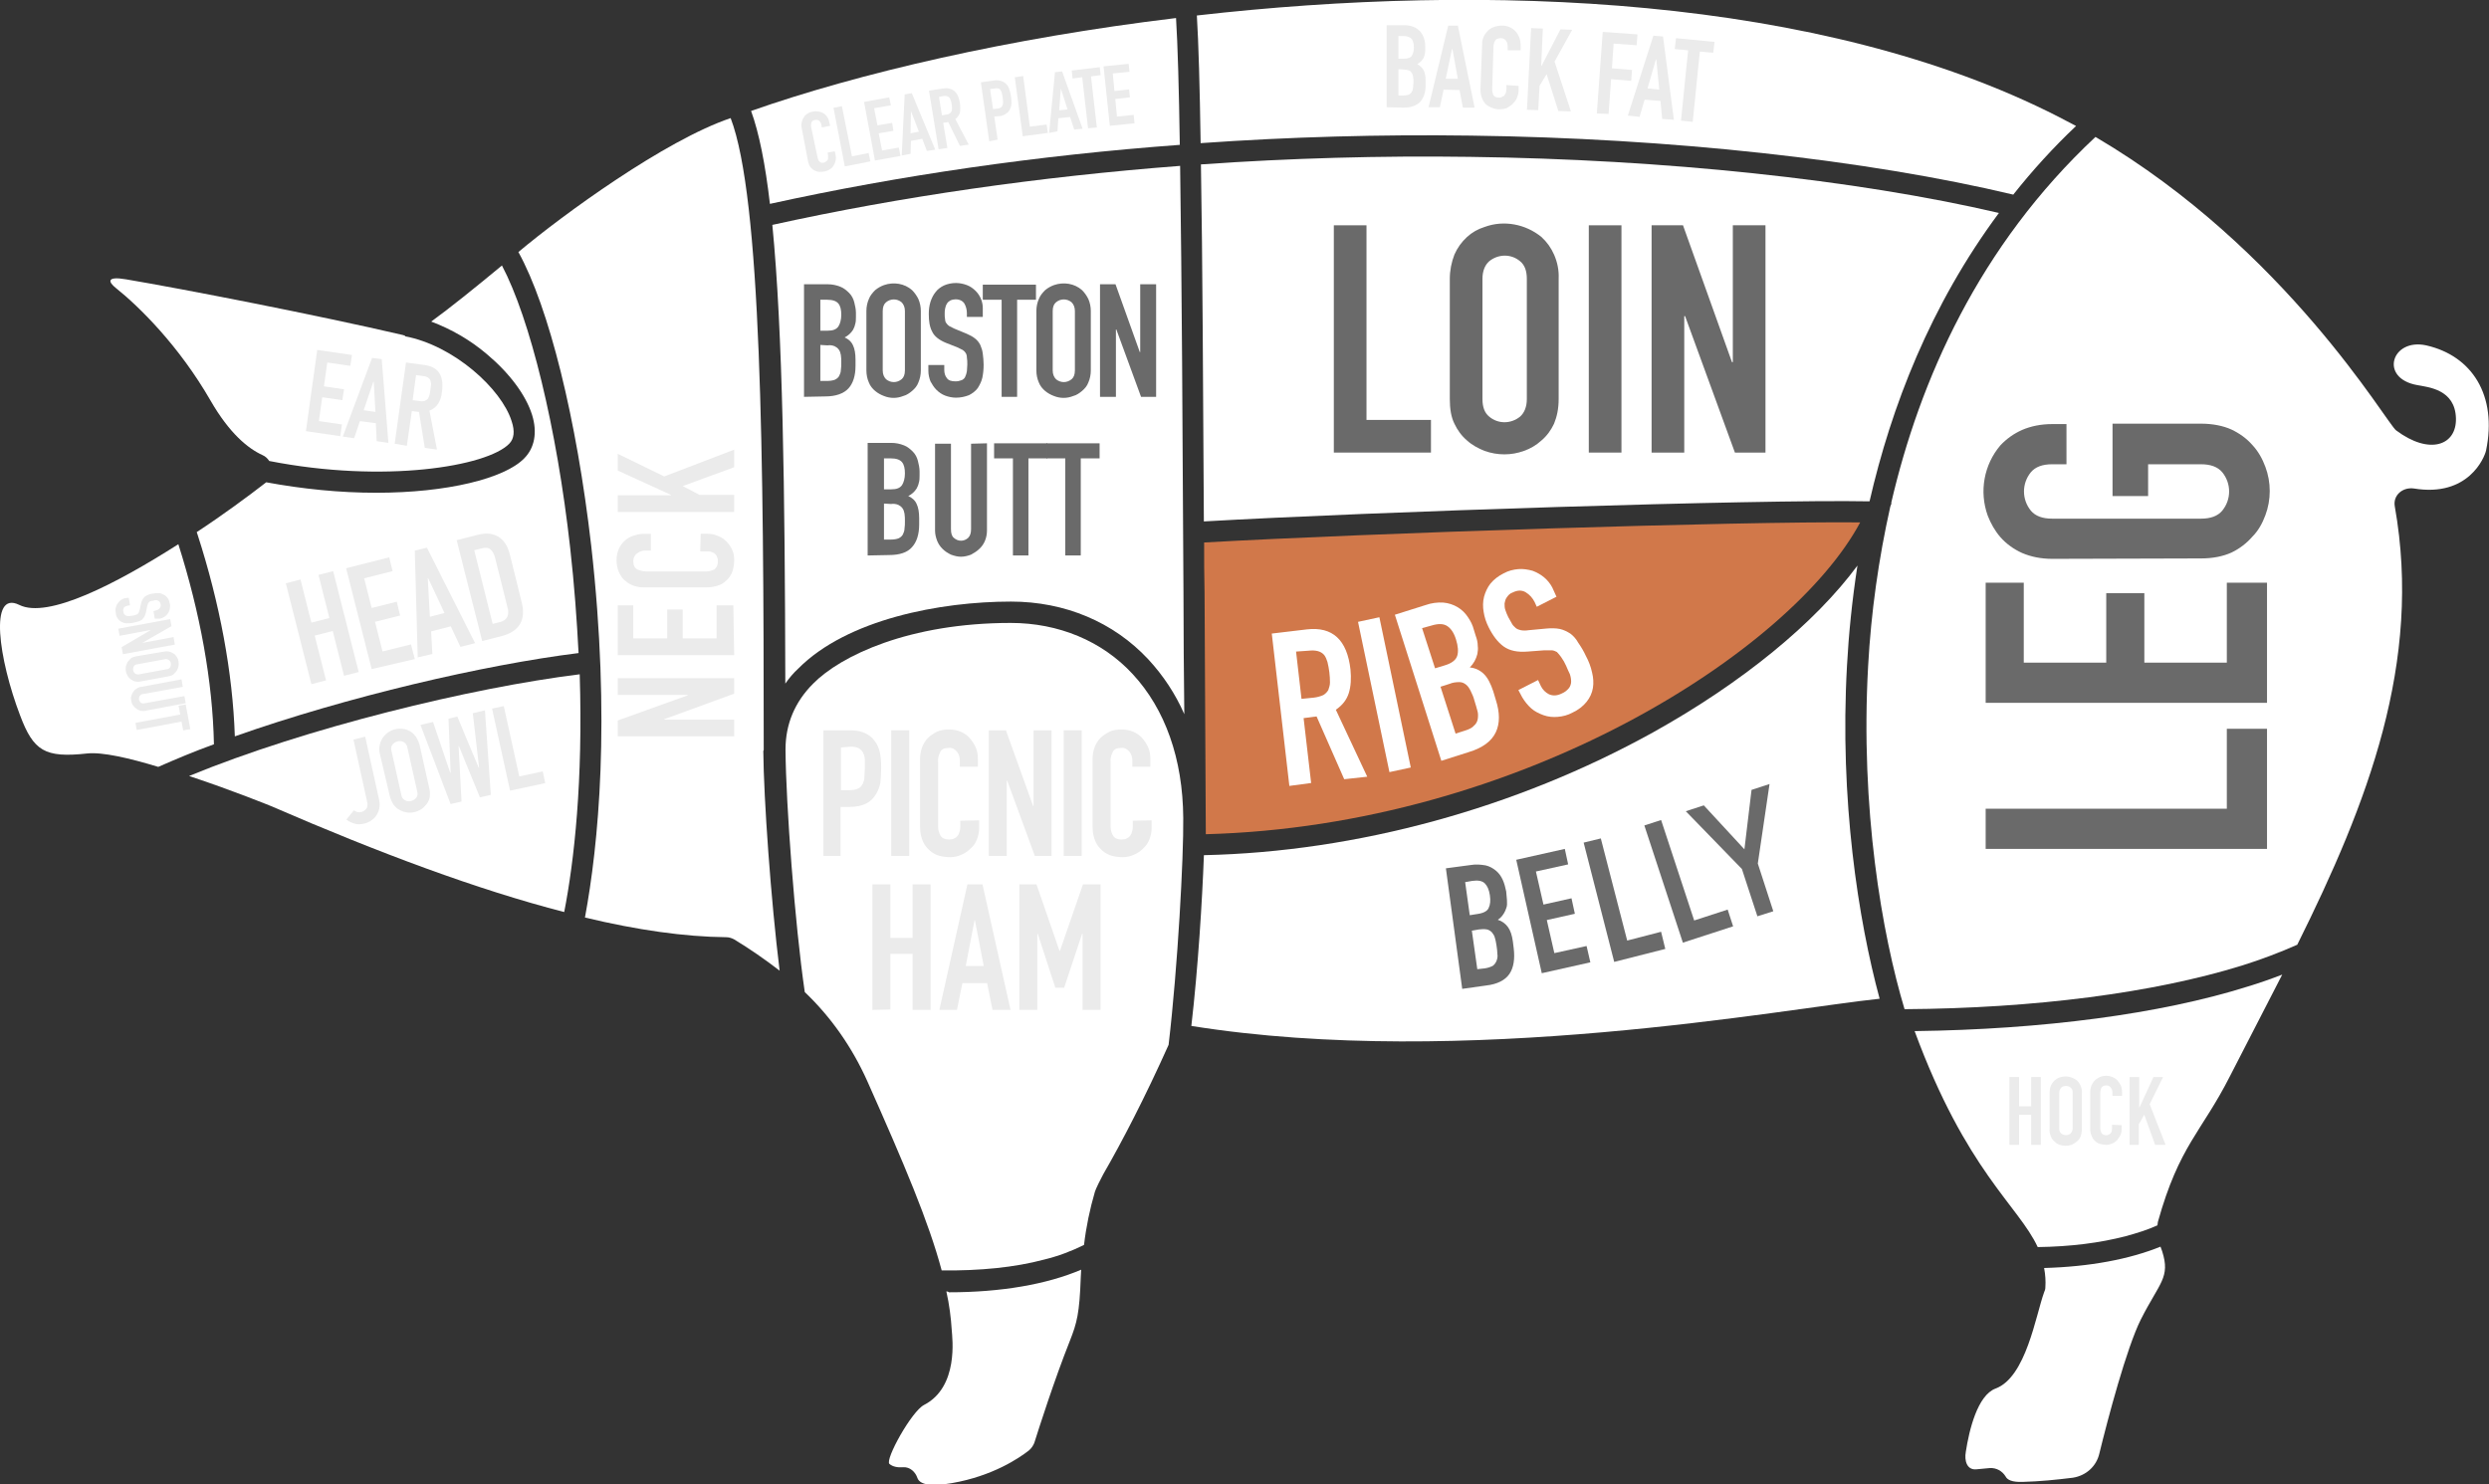 <?xml version="1.0" encoding="utf-8"?>
<!-- Generator: Adobe Illustrator 26.1.0, SVG Export Plug-In . SVG Version: 6.00 Build 0)  -->
<svg version="1.1" id="Layer_1" xmlns="http://www.w3.org/2000/svg" xmlns:xlink="http://www.w3.org/1999/xlink" x="0px" y="0px"
	 viewBox="0 0 594.5 354.6" style="enable-background:new 0 0 594.5 354.6;" xml:space="preserve">
<rect x="0" y="0" width="594.5" height="354.6" fill="#333333" stroke="none"/>
<style type="text/css">
	.st0{fill:#FFFFFF;}
	.st1{fill:#6A6A6A;}
	.st2{fill:#EBEBEB;}
	.st3{fill:#D1784A;}
</style>
<g id="Pig_parts" transform="translate(-186.782 -1182.496)">
	<g id="pig_feet" transform="translate(1000.52 2324.252)">
		<path id="Path_7111" class="st0" d="M-587.7-833.2c0.7,3.1,1.1,6.2,1.3,9.4c0.1,1.6,1.7,13.4-6.6,17.7c-3,1.5-9.4,13.1-8.3,14.1
			c0.8,0.7,2,0.9,3.3,0.8c1.6-0.1,2.9,1.1,3.4,2.6c0.5,1.3,2.5,2.2,8.2,1.2c9.8-1.7,16.1-6,18.4-7.8c0.6-0.5,1-1.1,1.3-1.8
			c1.1-3.5,4.8-15.1,8.5-24.4c1.7-4.3,2.3-6.6,2.6-15.1c0-0.6,0.1-1.3,0.1-1.9c-8.2,3.5-19.1,5.4-31.6,5.4
			C-587.3-833.2-587.5-833.2-587.7-833.2z"/>
		<path id="Path_7125" class="st0" d="M-325.2-834.2c0,0.4-0.1,0.8-0.3,1.2c-2,5.5-4.3,20.3-11.6,23c-4.3,1.6-6.3,9.9-7.1,15.1
			c-0.4,2.2,0.3,4.4,2.5,4.2l3.2-0.3c1.6-0.1,3,0.7,3.8,2c0.4,0.8,1.5,1.4,4.1,1.3c4-0.1,8-0.5,12-1c3.1-0.5,5.6-2.7,6.3-5.8
			c2-8.2,6.5-25.2,9.9-32c4.5-8.9,7.1-10,5.1-16.3c-0.2-0.5-0.3-0.8-0.4-1.1c-7.4,3-16.9,4.8-27.8,5.1
			C-325.2-837.2-325.1-835.7-325.2-834.2z"/>
	</g>
	<g id="loin" transform="translate(1286.125 1325.776)">
		<path id="Path_7119" class="st0" d="M-652.8-23.5L-652.8-23.5c5.2-22.6,14.5-46.8,30.9-68.9c-34.3-8-80-12.8-126.3-13.4
			c-21.5-0.3-43,0.3-64.3,1.8c0.4,23,0.5,53.2,0.7,85.3C-771.7-21-679.5-24-652.8-23.5z"/>
		<g id="Group_826" transform="translate(121.344 61.249)">
			<path id="Path_7126" class="st1" d="M-902.1-96.4v-54.3h7.8v46.5h15.4v7.8L-902.1-96.4z"/>
			<path id="Path_7127" class="st1" d="M-874.4-137.9c0-2,0.4-4,1.1-5.8c0.7-1.6,1.7-3,3-4.2c1.2-1.1,2.6-1.9,4.2-2.4
				c4.6-1.7,9.8-0.7,13.6,2.4c1.3,1.2,2.3,2.6,3,4.2c0.8,1.8,1.2,3.8,1.1,5.8v28.7c0,2.3-0.4,4.2-1.1,5.9c-0.7,1.5-1.7,2.9-3,4
				c-1.2,1.1-2.7,2-4.2,2.5c-3,1.1-6.3,1.1-9.4,0c-1.5-0.6-3-1.4-4.2-2.5c-1.3-1.1-2.3-2.5-3-4c-0.8-1.6-1.1-3.6-1.1-5.9
				L-874.4-137.9L-874.4-137.9z M-866.6-109.2c0,1.9,0.5,3.3,1.6,4.2c2.1,1.8,5.2,1.8,7.4,0c1-0.9,1.6-2.3,1.6-4.2v-28.7
				c0-1.9-0.5-3.3-1.6-4.2c-2.1-1.8-5.2-1.8-7.4,0c-1,0.9-1.6,2.3-1.6,4.2V-109.2z"/>
			<path id="Path_7128" class="st1" d="M-841.2-96.4v-54.3h7.8v54.3L-841.2-96.4z"/>
			<path id="Path_7129" class="st1" d="M-826.2-96.4v-54.3h7.5L-807-118h0.2v-32.7h7.8v54.3h-7.3l-11.9-32.6h-0.2v32.6H-826.2z"/>
		</g>
	</g>
	<g id="picnic_ham" transform="translate(905.304 1752.829)">
		<path id="Path_7110" class="st0" d="M-435.9-374.9c-0.1-14.1-4.3-26-12.1-34.4c-7.3-7.9-17.7-12.2-29.1-12.2
			c-24.2,0-40.6,7.8-47.2,14.5c-4.4,4.4-6.6,9.7-6.6,15.7v0.2l0,0c0,0,0,0,0,0.1c0.1,12.7,2.2,41.3,4.6,57.7
			c6.3,6,11.3,13.2,14.9,21.2c8.9,20,14.7,33.7,17.8,45.3c9.1,0.1,17.4-0.7,24.5-2.6c3.3-0.8,6.5-2,9.5-3.5
			c0.5-4.3,1.4-8.6,2.6-12.7c0.1-0.5,1.6-3.5,2-4.2c4.4-7.6,10-18.4,15.6-30.9C-437.2-339.4-435.8-365.5-435.9-374.9z"/>
		<g id="Group_827" transform="translate(34.945 97.558)">
			<path id="Path_7130" class="st2" d="M-556.8-463.4v-30h6.4c1.1,0,2.1,0.1,3.1,0.5c0.9,0.3,1.8,0.9,2.4,1.6
				c0.7,0.8,1.2,1.7,1.5,2.8c0.3,1.1,0.4,2.5,0.4,4.3c0,1.1-0.1,2.3-0.2,3.4c-0.2,0.9-0.5,1.8-1,2.6c-0.6,1-1.4,1.8-2.4,2.3
				s-2.3,0.8-3.9,0.8h-2.2v11.7L-556.8-463.4L-556.8-463.4z M-552.6-489.3v10.2h2.1c0.7,0,1.4-0.1,2-0.4c0.5-0.2,0.8-0.6,1.1-1.1
				c0.2-0.5,0.4-1,0.4-1.6s0.1-1.3,0.1-2.1c0-0.7,0-1.4,0-2s-0.1-1.1-0.4-1.7c-0.2-0.5-0.6-0.8-1-1.1c-0.6-0.3-1.3-0.4-1.9-0.4
				L-552.6-489.3z"/>
			<path id="Path_7131" class="st2" d="M-540.6-463.4v-30h4.3v30H-540.6z"/>
			<path id="Path_7132" class="st2" d="M-519.6-471.9v1.9c0,0.9-0.2,1.8-0.5,2.6c-0.3,0.8-0.8,1.6-1.5,2.2c-0.6,0.6-1.4,1.2-2.2,1.5
				c-0.8,0.4-1.8,0.6-2.7,0.6c-0.8,0-1.7-0.1-2.5-0.3c-0.8-0.2-1.6-0.6-2.3-1.2s-1.3-1.3-1.7-2.2c-0.4-0.9-0.7-2-0.7-3.4v-16.5
				c0-0.9,0.2-1.9,0.5-2.7c0.3-0.8,0.8-1.6,1.4-2.2c0.6-0.6,1.4-1.1,2.2-1.5c0.9-0.4,1.9-0.5,2.8-0.5c2,0,3.7,0.7,4.9,2
				c0.6,0.7,1.1,1.4,1.5,2.3s0.5,1.9,0.5,2.9v1.7h-4.3v-1.4c0-0.8-0.2-1.6-0.7-2.2s-1.2-1-1.9-0.9c-1.1,0-1.8,0.3-2.1,1
				c-0.4,0.8-0.6,1.6-0.5,2.5v15.3c0,0.8,0.2,1.5,0.6,2.2c0.4,0.6,1.1,0.9,2,0.9c0.3,0,0.6-0.1,0.9-0.1c0.3-0.1,0.6-0.3,0.9-0.5
				c0.3-0.3,0.5-0.6,0.6-0.9c0.2-0.5,0.3-1,0.3-1.5v-1.5L-519.6-471.9z"/>
			<path id="Path_7133" class="st2" d="M-517.3-463.4v-30h4.1l6.5,18.1h0.1v-18.1h4.3v30h-4l-6.6-18h-0.1v18H-517.3z"/>
			<path id="Path_7134" class="st2" d="M-499.4-463.4v-30h4.3v30H-499.4z"/>
			<path id="Path_7135" class="st2" d="M-478.4-471.9v1.9c0,0.9-0.2,1.8-0.5,2.6c-0.3,0.8-0.8,1.6-1.5,2.2c-0.6,0.6-1.4,1.2-2.2,1.5
				c-0.8,0.4-1.8,0.6-2.7,0.6c-0.8,0-1.7-0.1-2.5-0.3c-0.8-0.2-1.6-0.6-2.3-1.2c-0.7-0.6-1.3-1.3-1.7-2.2c-0.4-0.9-0.7-2-0.7-3.4
				v-16.5c0-0.9,0.2-1.9,0.5-2.7c0.3-0.8,0.8-1.6,1.4-2.2s1.4-1.1,2.2-1.5c0.9-0.4,1.9-0.5,2.8-0.5c2,0,3.7,0.7,4.9,2
				c0.6,0.7,1.1,1.4,1.5,2.3s0.5,1.9,0.5,2.9v1.7h-4.3v-1.4c0-0.8-0.2-1.6-0.7-2.2s-1.2-1-1.9-0.9c-1.1,0-1.8,0.3-2.1,1
				c-0.4,0.8-0.6,1.6-0.5,2.5v15.3c0,0.8,0.2,1.5,0.6,2.2c0.4,0.6,1.1,0.9,2,0.9c0.3,0,0.6-0.1,0.9-0.1c0.3-0.1,0.6-0.3,0.9-0.5
				c0.3-0.3,0.5-0.6,0.6-0.9c0.2-0.5,0.3-1,0.3-1.5v-1.5L-478.4-471.9z"/>
			<path id="Path_7136" class="st2" d="M-545.1-426.6v-30h4.3v12.8h5.3v-12.8h4.3v30h-4.3V-440h-5.3v13.3L-545.1-426.6z"/>
			<path id="Path_7137" class="st2" d="M-529.1-426.6l6.7-30h3.6l6.7,30h-4.3l-1.3-6.4h-5.9l-1.3,6.4H-529.1z M-518.5-437.1
				l-2.1-10.9h-0.1l-2.1,10.9H-518.5z"/>
			<path id="Path_7138" class="st2" d="M-510-426.6v-30h4.1l5.5,15.9h0.1l5.5-15.9h4.2v30h-4.3v-18.2h-0.1l-4.3,12.9h-2.1l-4.2-12.9
				h-0.1v18.2H-510z"/>
		</g>
	</g>
	<g id="neck" transform="translate(661.599 1290.613)">
		<path id="Path_7112" class="st0" d="M-292.4,71c0-71.1-0.6-131.8-7.9-150.9c-15.7,5.3-40.1,23.1-50.7,32
			c7.3,13.2,13.9,39.8,17.4,70.2c4.7,41.8,1.7,71.6-1.5,88.8c12.5,3,23.8,4.6,33.7,4.7c0.7,0,1.3,0.2,1.9,0.5
			c3.8,2.3,7.4,4.8,10.9,7.5c-2.1-17-3.8-41-3.9-52.5C-292.4,71.2-292.4,71.1-292.4,71z"/>
		<g id="Group_828" transform="translate(89.741 303.814)">
			<path id="Path_7139" class="st2" d="M-389.2-236H-417v-3.8l16.7-6v-0.1H-417v-4h27.8v3.7l-16.7,6.1v0.1h16.7V-236z"/>
			<path id="Path_7140" class="st2" d="M-389.2-255.4H-417v-11.9h3.7v7.9h8.1v-6.9h3.7v6.9h8.1v-7.9h4L-389.2-255.4z"/>
			<path id="Path_7141" class="st2" d="M-397.2-284.4h1.7c0.8,0,1.7,0.2,2.4,0.5c0.8,0.3,1.5,0.8,2,1.3c0.6,0.6,1.1,1.3,1.4,2
				c0.4,0.8,0.5,1.6,0.5,2.5c0,0.8-0.1,1.6-0.3,2.3c-0.2,0.8-0.6,1.5-1.1,2.1c-0.6,0.6-1.2,1.2-2,1.5c-1,0.4-2.1,0.6-3.1,0.6H-411
				c-0.9,0-1.7-0.2-2.5-0.5s-1.4-0.8-2-1.3c-0.6-0.6-1-1.3-1.3-2c-0.3-0.8-0.5-1.7-0.5-2.6c0-1.9,0.6-3.4,1.8-4.6
				c0.6-0.6,1.3-1,2.1-1.3c0.9-0.3,1.8-0.5,2.7-0.5h1.6v4h-1.3c-0.7,0-1.4,0.2-2,0.7c-0.6,0.4-0.9,1.1-0.9,1.8c0,1,0.3,1.6,0.9,2
				c0.7,0.3,1.5,0.5,2.3,0.5h14.2c0.7,0,1.4-0.2,2-0.5c0.5-0.4,0.8-1,0.8-1.9c0-0.3,0-0.6-0.1-0.8c-0.1-0.3-0.2-0.6-0.4-0.8
				c-0.2-0.3-0.5-0.5-0.9-0.6c-0.4-0.2-0.9-0.2-1.4-0.2h-1.4L-397.2-284.4z"/>
			<path id="Path_7142" class="st2" d="M-389.2-289.6H-417v-4h12.7v-0.1l-12.7-5.8v-4l11.1,5.4l16.7-6.4v4.2l-12.3,4.5l4,2.1h8.3
				L-389.2-289.6z"/>
		</g>
	</g>
	<g id="snout" transform="translate(186.782 1680.82)">
		<path id="Path_7120" class="st0" d="M42.6-368.3c-14.9,9.5-31.2,17.9-38,14.5c-7.3-3.6-4.9,13,0.2,26.4c3.2,8.5,5.9,10.2,16,9.1
			c3.6-0.4,10.1,1.1,17,3.2c4.1-1.8,8.6-3.7,13.3-5.4C50.8-335.5,47.8-351.9,42.6-368.3z"/>
		<g id="Group_829" transform="translate(105.056 44.382)">
			<path id="Path_7143" class="st2" d="M-68.1-394.9l-0.3-1.8l0.4-0.1c0.4-0.1,0.7-0.2,1-0.5s0.4-0.7,0.3-1c0-0.2-0.1-0.4-0.2-0.6
				c-0.1-0.1-0.3-0.2-0.4-0.3c-0.2-0.1-0.4-0.1-0.5-0.1c-0.2,0-0.4,0-0.6,0.1c-0.2,0-0.4,0.1-0.6,0.1c-0.1,0-0.3,0.1-0.4,0.2
				s-0.2,0.2-0.3,0.4c-0.1,0.2-0.1,0.4-0.2,0.6l-0.3,1.5c-0.1,0.4-0.2,0.7-0.4,1.1c-0.2,0.3-0.4,0.5-0.6,0.7
				c-0.3,0.2-0.6,0.3-0.9,0.4c-0.4,0.1-0.8,0.2-1.2,0.3c-0.5,0.1-1,0.1-1.5,0.1c-0.4,0-0.8-0.1-1.2-0.3c-0.4-0.2-0.7-0.5-0.9-0.8
				c-0.3-0.4-0.5-0.9-0.5-1.4c-0.1-0.4-0.1-0.8,0-1.2c0.1-0.4,0.2-0.7,0.5-1.1c0.2-0.3,0.5-0.6,0.8-0.8c0.3-0.2,0.7-0.4,1.1-0.4
				l0.7-0.1l0.3,1.8l-0.6,0.1c-0.3,0.1-0.6,0.2-0.8,0.4c-0.2,0.3-0.3,0.7-0.2,1c0,0.2,0.1,0.5,0.3,0.7c0.1,0.1,0.3,0.3,0.4,0.3
				c0.2,0.1,0.4,0.1,0.6,0.1s0.5-0.1,0.8-0.1s0.5-0.1,0.8-0.2c0.2,0,0.3-0.1,0.5-0.2c0.1-0.1,0.2-0.2,0.3-0.4
				c0.1-0.2,0.1-0.4,0.2-0.6l0.3-1.4c0.2-0.8,0.5-1.4,1-1.8c0.6-0.4,1.2-0.6,1.9-0.7c0.4-0.1,0.9-0.1,1.4-0.1c0.4,0,0.8,0.2,1.2,0.4
				c0.4,0.2,0.7,0.5,0.9,0.8c0.3,0.4,0.4,0.8,0.5,1.3c0.1,0.4,0.1,0.8,0,1.3c-0.1,0.4-0.2,0.7-0.5,1.1c-0.4,0.6-1,1-1.8,1.2H-68.1z"
				/>
			<path id="Path_7144" class="st2" d="M-76.8-392.5l12.4-2.3l0.3,1.7l-7,4l0,0l7.5-1.4l0.3,1.8l-12.4,2.3l-0.3-1.7l7-4.1l0,0
				l-7.5,1.4L-76.8-392.5z"/>
			<path id="Path_7145" class="st2" d="M-66-387c0.5-0.1,0.9-0.1,1.4,0c0.4,0.1,0.8,0.3,1.1,0.5s0.5,0.5,0.7,0.8
				c0.4,0.6,0.5,1.4,0.4,2.1c-0.1,0.4-0.2,0.7-0.4,1.1c-0.2,0.3-0.5,0.6-0.8,0.9c-0.4,0.3-0.8,0.4-1.3,0.5l-6.5,1.2
				c-0.5,0.1-0.9,0.1-1.4,0c-0.4-0.1-0.7-0.3-1-0.5s-0.6-0.5-0.8-0.9c-0.4-0.6-0.5-1.4-0.4-2.1c0.1-0.4,0.2-0.7,0.4-1.1
				c0.2-0.3,0.5-0.6,0.8-0.9c0.4-0.3,0.8-0.4,1.3-0.5L-66-387z M-72.2-384c-0.4,0-0.7,0.2-0.9,0.5c-0.3,0.6-0.2,1.3,0.3,1.7
				c0.3,0.2,0.7,0.3,1,0.2l6.5-1.2c0.4,0,0.7-0.2,0.9-0.5c0.3-0.6,0.2-1.3-0.3-1.7c-0.3-0.2-0.7-0.3-1-0.2L-72.2-384z"/>
			<path id="Path_7146" class="st2" d="M-60.7-374.7l-9.6,1.8c-0.8,0.2-1.6,0-2.2-0.5c-0.3-0.2-0.6-0.5-0.8-0.8
				c-0.2-0.3-0.4-0.7-0.4-1.1c-0.1-0.4-0.1-0.8,0-1.1c0.2-0.7,0.6-1.4,1.3-1.8c0.3-0.2,0.7-0.4,1.1-0.4l9.6-1.8l0.3,1.8l-9.4,1.7
				c-0.4,0-0.7,0.2-0.9,0.5c-0.3,0.5-0.2,1.2,0.3,1.6c0.3,0.2,0.7,0.2,1,0.1l9.4-1.7L-60.7-374.7z"/>
			<path id="Path_7147" class="st2" d="M-72.7-370l10.7-2l-0.4-2.1l1.7-0.3l1.1,5.9l-1.7,0.3l-0.4-2.1l-10.7,2L-72.7-370z"/>
		</g>
	</g>
	<g id="ear" transform="translate(288.289 1437.333)">
		<path id="Path_7124" class="st0" d="M20.1-148.8c1.2-1.2,1.4-3,0.6-5.4c-2.4-7.7-13.8-18.1-25.5-20.3v-0.2c-0.2,0-0.3,0-0.5-0.1
			c-20.6-4.8-52.5-11-66.1-13.3c-4.7-0.8-4.3,0.6-2.4,2.1c5.5,4.4,15,13.7,22.6,26.9c4.5,7.8,8.9,11.4,12.4,13
			c0.7,0.3,1.2,0.8,1.6,1.4C-9.7-139.3,14.8-143.4,20.1-148.8z"/>
		<g id="Group_830" transform="translate(178.564 65.775)">
			<path id="Path_7148" class="st2" d="M-207-217.6l2.7-19.4l8.3,1.2l-0.4,2.6l-5.5-0.8l-0.8,5.7l4.8,0.7l-0.4,2.6l-4.8-0.7
				l-0.8,5.7l5.5,0.8l-0.4,2.8L-207-217.6z"/>
			<path id="Path_7149" class="st2" d="M-198.2-216.3l7-18.8l2.3,0.3l1.6,20l-2.8-0.4l-0.2-4.3l-3.8-0.5l-1.4,4.1L-198.2-216.3z
				 M-190.4-222.2l-0.4-7.2h-0.1l-2.3,6.8L-190.4-222.2z"/>
			<path id="Path_7150" class="st2" d="M-185.8-214.6l2.7-19.4l4.5,0.6c3.3,0.5,4.6,2.6,4.1,6.4c-0.1,1-0.4,2-0.9,2.8
				s-1.3,1.4-2.1,1.7l1.8,9.3l-2.9-0.4l-1.4-8.6l-1.7-0.2l-1.2,8.3L-185.8-214.6z M-180.7-231l-0.8,6l1.6,0.2c0.4,0.1,0.8,0.1,1.2,0
				c0.3-0.1,0.6-0.3,0.8-0.5c0.2-0.3,0.3-0.6,0.4-0.9c0.2-0.8,0.3-1.7,0.4-2.6c0-0.3-0.1-0.7-0.2-1c-0.3-0.6-0.9-0.9-1.9-1
				L-180.7-231z"/>
		</g>
	</g>
	<g id="head" transform="translate(366.872 1425.626)">
		<path id="Path_7123" class="st0" d="M-124-67.2c26.9-9.5,59.6-17.1,82.1-19.9c-0.4-7.8-1-16.2-2-25.1
			c-3.2-28.8-9.6-54.8-16.3-67.5c-6.4,5.3-12.6,10.3-16.9,13.4c4.8,1.8,9.3,4.4,13.2,7.7c5.4,4.5,9.4,9.8,10.9,14.6
			c1.3,4.2,0.6,7.9-1.9,10.4c-4.7,4.8-18.4,8.2-35.3,8.2c-8.8,0-17.6-0.9-26.3-2.5l0,0c-4.4,3.4-10.2,7.7-16.6,11.9
			c0.1,0.2,0.1,0.4,0.2,0.6C-127.6-99-124.5-82.4-124-67.2z"/>
		<g id="Group_832" transform="translate(81.583 245.429)">
			<path id="Path_7154" class="st2" d="M-187.3-325.1l-6.1-24.1l3.5-0.9l2.6,10.3l4.3-1.1l-2.6-10.3l3.5-0.9l6.1,24.1l-3.5,0.9
				l-2.7-10.7l-4.3,1.1l2.7,10.7L-187.3-325.1z"/>
			<path id="Path_7155" class="st2" d="M-172.9-328.7l-6.1-24.1l10.3-2.6l0.8,3.3l-6.8,1.7l1.8,7.1l6-1.5l0.8,3.3l-6,1.5l1.8,7.1
				l6.8-1.7l0.9,3.5L-172.9-328.7z"/>
			<path id="Path_7156" class="st2" d="M-161.9-331.5l-0.7-25.5l2.9-0.7l11.5,22.8l-3.5,0.9l-2.3-4.9l-4.7,1.2l0.3,5.4L-161.9-331.5
				z M-155.5-342.1l-3.9-8.3h-0.1l0.5,9.2L-155.5-342.1z"/>
			<path id="Path_7157" class="st2" d="M-146.5-335.4l-6.1-24.1l5.1-1.3c2-0.5,3.6-0.3,4.9,0.5c1.3,0.8,2.2,2.2,2.7,4.2l2.8,11.3
				c0.6,2.3,0.4,4.1-0.4,5.4c-0.8,1.3-2.3,2.3-4.3,2.8L-146.5-335.4z M-148.4-357.1l4.4,17.6l1.6-0.4c1-0.2,1.6-0.7,1.9-1.3
				c0.3-0.6,0.3-1.4,0-2.4l-2.9-11.6c-0.2-0.9-0.6-1.6-1.1-2.1c-0.5-0.4-1.3-0.5-2.3-0.2L-148.4-357.1z"/>
		</g>
	</g>
	<g id="jowl" transform="translate(360.047 1799.999)">
		<path id="Path_7114" class="st0" d="M-34.8-456.4c-25.9,3.2-65.4,12.8-93.3,24.3c10.3,3.4,19.6,7.2,19.6,7.2
			c25.8,11.2,49.4,20,70,25.3C-36.1-411.9-34-430.9-34.8-456.4z"/>
		<g id="Group_833" transform="translate(143.765 29.1)">
			<path id="Path_7158" class="st2" d="M-229.8-470.6l3.3,15c0.5,1.9-0.2,3.9-1.8,5c-0.6,0.4-1.2,0.7-1.9,0.8
				c-0.8,0.2-1.6,0.2-2.4-0.1c-0.6-0.2-1.2-0.5-1.7-0.9l1.8-2.2c0.3,0.2,0.5,0.3,0.8,0.4s0.6,0.1,0.9,0c0.2,0,0.4-0.1,0.6-0.2
				c0.2-0.1,0.4-0.3,0.6-0.5c0.2-0.2,0.3-0.5,0.3-0.8c0.1-0.4,0-0.8-0.1-1.2l-3.2-14.6L-229.8-470.6z"/>
			<path id="Path_7159" class="st2" d="M-226.3-466.5c-0.2-0.7-0.2-1.5,0-2.2c0.1-0.6,0.4-1.2,0.8-1.8c0.4-0.5,0.8-0.9,1.3-1.2
				c1.5-1,3.5-1.1,5.1-0.2c0.6,0.3,1,0.8,1.4,1.3c0.4,0.6,0.7,1.3,0.9,2l2.3,10.3c0.2,0.7,0.2,1.5,0.1,2.2c-0.1,0.6-0.4,1.2-0.8,1.7
				c-0.4,0.5-0.8,0.9-1.3,1.2c-1,0.6-2.2,0.9-3.4,0.7c-0.6-0.1-1.2-0.3-1.7-0.6c-0.6-0.3-1-0.7-1.4-1.2c-0.4-0.6-0.7-1.3-0.9-2
				L-226.3-466.5z M-221.2-456.8c0.1,0.7,0.4,1.1,0.9,1.4c0.9,0.5,2,0.2,2.7-0.6c0.3-0.4,0.4-0.9,0.2-1.6l-2.3-10.3
				c-0.1-0.7-0.4-1.1-0.9-1.4c-0.9-0.5-2-0.2-2.7,0.6c-0.3,0.4-0.4,0.9-0.2,1.6L-221.2-456.8z"/>
			<path id="Path_7160" class="st2" d="M-201.2-476.9l1.4,20.2l-2.6,0.6l-5-12.2h-0.1l0.7,13.2l-2.6,0.6l-7.2-18.9l3-0.7l4.1,12.1
				h0.1l-0.5-12.9l2.1-0.5l5.1,12.2h0.1l-1.5-13L-201.2-476.9z"/>
			<path id="Path_7161" class="st2" d="M-195.2-457.7l-4.3-19.6l2.8-0.6l3.7,16.8l5.6-1.2l0.6,2.8L-195.2-457.7z"/>
		</g>
	</g>
	<g id="leg" transform="translate(1895.086 1308.012)">
		<path id="Path_7116" class="st0" d="M-1128.8-43c-8.3-1.8-11.3,7.9-2.1,9.5c2.6,0.5,9,1,9.2,7.9c0.2,6.5-6.3,8.9-14.3,2.9
			c-2.2-1.6-26.2-43.3-71.8-70.1c-27.9,26.1-42,58.2-48.8,87.5h0.1c-0.1,0.3-0.2,0.5-0.3,0.8c-2.8,12.5-4.6,25.3-5.3,38.1
			c-1.9,34,3.3,64,8.7,82c31.1-0.2,59.5-3.9,80.5-10.4c4.5-1.4,9-3.1,13.3-5c16.8-33.8,29.9-67.5,23.3-104.7
			c-0.5-2.7,1.9-4.7,4.6-4.3c12.9,2.1,16.8-7.3,17.2-9.1C-1111.8-31-1117.8-40.5-1128.8-43z"/>
		<g id="Group_831" transform="translate(107.075 262.404)">
			<path id="Path_7151" class="st1" d="M-1273.9-185.1h-67.2v-9.6h57.6v-19.1h9.6V-185.1z"/>
			<path id="Path_7152" class="st1" d="M-1273.9-220h-67.2v-28.7h9.1v19.1h19.7v-16.6h9.1v16.6h19.7v-19.1h9.6L-1273.9-220z"/>
			<path id="Path_7153" class="st1" d="M-1325.2-254.4c-2.7,0-5.1-0.5-7.2-1.4c-2-0.9-3.8-2.2-5.2-3.8c-1.3-1.5-2.3-3.3-3-5.1
				c-2.1-5.8-0.9-12.2,3-16.8c1.5-1.6,3.2-2.8,5.2-3.7c2.1-0.9,4.5-1.4,7.2-1.4h3.4v9.6h-3.4c-2.3,0-4,0.6-5.1,1.9
				c-2.2,2.7-2.2,6.5,0,9.2c1.1,1.3,2.8,1.9,5.1,1.9h35.5c2.3,0,4-0.6,5.1-1.9c2.2-2.7,2.2-6.5,0-9.2c-1.1-1.3-2.8-1.9-5.1-1.9
				h-12.6v7.6h-8.5v-17.3h21.1c2.8,0,5.3,0.5,7.3,1.4c1.9,0.9,3.6,2.1,5,3.7c1.4,1.5,2.4,3.3,3.1,5.2c1.4,3.7,1.4,7.9,0,11.6
				c-0.7,1.9-1.7,3.7-3.1,5.1c-1.4,1.6-3.1,2.9-5,3.8c-2,0.9-4.4,1.4-7.3,1.4L-1325.2-254.4z"/>
		</g>
	</g>
	<g id="hock" transform="translate(1939.092 2074.75)">
		<path id="Path_7118" class="st0" d="M-1295-645.9c12.3,33.4,24.8,41.7,29.4,51.6c7.8-0.1,14.9-1,21-2.6c2.6-0.7,5.2-1.5,7.6-2.6
			c0-0.3,0.1-0.5,0.1-0.8c5.1-18.3,10.4-21.4,17.2-34.8c4.2-8.2,8.4-16.3,12.5-24.3c-2.6,1-5.4,2-8.4,2.9
			C-1236.3-650-1264.3-646.3-1295-645.9z"/>
		<g id="Group_834" transform="translate(86.844 93.075)">
			<path id="Path_7162" class="st2" d="M-1359.2-711.8V-728h2.3v7h2.9v-7h2.3v16.2h-2.3v-7.2h-2.9v7.2H-1359.2z"/>
			<path id="Path_7163" class="st2" d="M-1349.6-724.2c0-0.6,0.1-1.2,0.3-1.7c0.2-0.5,0.5-0.9,0.9-1.3c0.4-0.3,0.8-0.6,1.2-0.7
				c1.4-0.5,2.9-0.2,4.1,0.7c0.4,0.4,0.7,0.8,0.9,1.3c0.2,0.5,0.4,1.1,0.3,1.7v8.6c0,0.6-0.1,1.2-0.3,1.8c-0.2,0.5-0.5,0.9-0.9,1.2
				s-0.8,0.6-1.3,0.8c-0.9,0.3-1.9,0.3-2.8,0c-0.5-0.2-0.9-0.4-1.2-0.8c-0.4-0.3-0.7-0.7-0.9-1.2c-0.2-0.6-0.4-1.2-0.3-1.8
				L-1349.6-724.2z M-1347.3-715.7c0,0.5,0.1,0.9,0.5,1.2c0.6,0.5,1.6,0.5,2.2,0c0.3-0.3,0.5-0.8,0.5-1.2v-8.6
				c0-0.5-0.1-0.9-0.5-1.2c-0.6-0.5-1.6-0.5-2.2,0c-0.3,0.3-0.5,0.8-0.5,1.2V-715.7z"/>
			<path id="Path_7164" class="st2" d="M-1332.4-716.5v1c0,0.5-0.1,1-0.3,1.4c-0.2,0.4-0.5,0.8-0.8,1.2c-0.3,0.3-0.7,0.6-1.2,0.8
				s-0.9,0.3-1.4,0.3s-0.9-0.1-1.3-0.2c-0.5-0.1-0.9-0.3-1.2-0.6c-0.4-0.3-0.7-0.7-0.9-1.2c-0.3-0.6-0.4-1.2-0.4-1.8v-8.9
				c0-0.5,0.1-1,0.3-1.5c0.2-0.4,0.4-0.8,0.8-1.2c0.3-0.3,0.8-0.6,1.2-0.8c0.5-0.2,1-0.3,1.5-0.3c1,0,2,0.4,2.7,1.1
				c0.3,0.4,0.6,0.8,0.8,1.2c0.2,0.5,0.3,1,0.3,1.6v0.9h-2.3v-0.8c0-0.4-0.1-0.8-0.4-1.2c-0.2-0.3-0.6-0.5-1-0.5
				c-0.6,0-1,0.2-1.2,0.5c-0.2,0.4-0.3,0.9-0.3,1.4v8.3c0,0.4,0.1,0.8,0.3,1.2c0.2,0.3,0.6,0.5,1.1,0.5c0.2,0,0.3,0,0.5-0.1
				s0.3-0.1,0.5-0.3c0.1-0.1,0.3-0.3,0.3-0.5c0.1-0.3,0.1-0.5,0.1-0.8v-0.8L-1332.4-716.5z"/>
			<path id="Path_7165" class="st2" d="M-1330.5-711.8V-728h2.3v7.4l0,0l3.4-7.4h2.3l-3.2,6.5l3.8,9.7h-2.5l-2.6-7.2l-1.3,2.3v4.9
				H-1330.5z"/>
		</g>
	</g>
	<g id="clear_plate" transform="translate(873.879 1198.905)">
		<path id="Path_7115" class="st0" d="M-405.3,18.2c-0.2-13.4-0.5-23.9-0.9-30.3c-39.9,4.8-75.9,13.2-101.5,22.2
			c1.9,5.2,3.4,12.7,4.5,22.2C-472.3,25.5-439.2,20.7-405.3,18.2z"/>
		<g id="Group_836" transform="translate(46.387 42.147)">
			<path id="Path_7170" class="st2" d="M-534.1-22.4l0.2,0.9c0.1,0.4,0.1,0.9,0,1.3s-0.2,0.8-0.5,1.2c-0.2,0.4-0.5,0.7-0.9,0.9
				c-0.4,0.3-0.8,0.4-1.2,0.5s-0.8,0.1-1.2,0.1s-0.8-0.1-1.2-0.3c-0.4-0.2-0.7-0.5-1-0.8c-0.3-0.4-0.5-1-0.6-1.5L-542-28
				c-0.1-0.4-0.1-0.9,0-1.3s0.2-0.8,0.5-1.2c0.2-0.4,0.5-0.7,0.9-0.9c0.4-0.3,0.8-0.4,1.3-0.5c0.9-0.2,1.8,0,2.5,0.4
				c0.4,0.2,0.7,0.6,0.9,0.9c0.3,0.4,0.4,0.8,0.5,1.3l0.2,0.8l-2,0.4l-0.1-0.7c-0.1-0.4-0.3-0.7-0.5-0.9c-0.3-0.2-0.6-0.3-1-0.2
				c-0.5,0.1-0.8,0.3-0.9,0.7c-0.1,0.4-0.1,0.8,0,1.2l1.5,7.1c0.1,0.4,0.2,0.7,0.5,1c0.2,0.2,0.6,0.3,1,0.2c0.1,0,0.3-0.1,0.4-0.2
				c0.1-0.1,0.3-0.2,0.4-0.3c0.1-0.1,0.2-0.3,0.2-0.5s0-0.5,0-0.7l-0.1-0.7L-534.1-22.4z"/>
			<path id="Path_7171" class="st2" d="M-531.7-18.8l-2.7-14l2-0.4l2.4,12l4-0.8l0.4,2L-531.7-18.8z"/>
			<path id="Path_7172" class="st2" d="M-524.5-20.2l-2.6-14l6-1.1l0.4,1.9l-4,0.7l0.8,4.1l3.5-0.6l0.3,1.9l-3.5,0.6l0.8,4.1l4-0.7
				l0.4,2L-524.5-20.2z"/>
			<path id="Path_7173" class="st2" d="M-518.1-21.4l0.7-14.6l1.7-0.3l5.6,13.5l-2,0.3l-1.1-2.9l-2.7,0.5l-0.1,3.1L-518.1-21.4z
				 M-514-27.1l-1.9-4.9l0,0l-0.1,5.3L-514-27.1z"/>
			<path id="Path_7174" class="st2" d="M-509.3-22.9l-2.3-14l3.2-0.5c2.4-0.4,3.8,0.8,4.2,3.5c0.1,0.7,0.1,1.5,0,2.2
				c-0.2,0.7-0.6,1.2-1.1,1.6l3.2,6.1l-2.1,0.3l-2.8-5.7l-1.2,0.2l1,6L-509.3-22.9z M-509.2-35.4l0.7,4.4l1.1-0.2
				c0.3,0,0.6-0.1,0.8-0.3c0.2-0.1,0.3-0.3,0.4-0.5c0.1-0.2,0.1-0.5,0.1-0.7c0-0.6-0.1-1.3-0.3-1.9c-0.1-0.2-0.2-0.5-0.4-0.7
				c-0.3-0.3-0.8-0.4-1.5-0.3L-509.2-35.4z"/>
			<path id="Path_7175" class="st2" d="M-497.2-24.8l-2-14.1l3-0.4c0.5-0.1,1-0.1,1.5,0s0.9,0.3,1.3,0.6s0.7,0.7,0.9,1.2
				c0.2,0.6,0.4,1.3,0.5,2c0.1,0.5,0.1,1.1,0.1,1.6c0,0.4-0.1,0.9-0.3,1.3c-0.2,0.5-0.5,0.9-1,1.2c-0.5,0.4-1.1,0.6-1.8,0.6l-1,0.1
				l0.8,5.5L-497.2-24.8z M-497-37.3l0.7,4.8l1-0.1c0.3,0,0.6-0.1,0.9-0.3c0.2-0.1,0.3-0.3,0.4-0.6c0.1-0.2,0.1-0.5,0.1-0.8
				s-0.1-0.6-0.1-1c0-0.3-0.1-0.6-0.2-0.9c0-0.3-0.1-0.5-0.3-0.8c-0.1-0.2-0.3-0.4-0.5-0.4c-0.3-0.1-0.6-0.1-0.9,0L-497-37.3z"/>
			<path id="Path_7176" class="st2" d="M-489.2-26l-1.9-14.1l2-0.3l1.6,12.1l4-0.5l0.3,2L-489.2-26z"/>
			<path id="Path_7177" class="st2" d="M-482.9-26.8l1.4-14.5l1.7-0.2l4.9,13.7l-2,0.2l-1-3l-2.8,0.3l-0.2,3.1L-482.9-26.8z
				 M-478.5-32.4l-1.6-5l0,0l-0.4,5.2L-478.5-32.4z"/>
			<path id="Path_7178" class="st2" d="M-473.6-27.9l-1.4-12.2l-2.3,0.3l-0.2-1.9l6.7-0.8l0.2,1.9l-2.3,0.3l1.4,12.2L-473.6-27.9z"
				/>
			<path id="Path_7179" class="st2" d="M-468.4-28.5l-1.5-14.2l6-0.6l0.2,1.9l-4,0.4l0.4,4.2l3.5-0.4l0.2,1.9l-3.5,0.4l0.4,4.2
				l4-0.4l0.2,2L-468.4-28.5z"/>
		</g>
	</g>
	<g id="back_fat" transform="translate(1282.253 1182.496)">
		<path id="Path_7122" class="st0" d="M-744.2,32.4c47.6,0.6,94.8,5.8,129.6,14.1c4.6-5.8,9.6-11.3,15-16.4
			c-1.4-0.7-2.8-1.5-4.2-2.2c-56.8-29-136.6-32.1-205.8-24.2c0.4,6.5,0.7,17.1,0.9,30.5C-787.4,32.7-765.8,32.1-744.2,32.4z"/>
		<g id="Group_837" transform="translate(173.64 23.018)">
			<path id="Path_7180" class="st2" d="M-937.9,2.6V-17h4.1c0.8,0,1.6,0.1,2.3,0.4c0.6,0.2,1.1,0.6,1.6,1.1c0.4,0.5,0.7,1,0.9,1.6
				s0.3,1.2,0.3,1.9v0.7c0,0.5,0,0.9-0.1,1.3c-0.1,0.3-0.2,0.7-0.4,1c-0.4,0.6-0.8,1-1.4,1.3c0.6,0.3,1.1,0.8,1.5,1.4
				c0.3,0.6,0.5,1.4,0.5,2.5v1.1c0,1.7-0.4,3-1.3,4c-0.8,0.9-2.2,1.4-4,1.4L-937.9,2.6z M-935.1-6.5v6.3h1.2c0.5,0,0.9-0.1,1.3-0.2
				c0.3-0.2,0.6-0.4,0.7-0.7c0.2-0.3,0.3-0.7,0.3-1c0-0.4,0.1-0.8,0.1-1.3c0-0.4,0-0.9-0.1-1.3c0-0.3-0.2-0.7-0.3-0.9
				c-0.2-0.3-0.4-0.5-0.7-0.6c-0.4-0.1-0.8-0.2-1.2-0.2L-935.1-6.5z M-935.1-14.4V-9h1.3c0.9,0,1.6-0.2,1.9-0.7
				c0.3-0.5,0.5-1.1,0.5-2s-0.2-1.5-0.5-2c-0.4-0.4-1-0.7-1.9-0.7H-935.1z"/>
			<path id="Path_7181" class="st2" d="M-927.9,2.6l4.7-19.5h2.3l4,19.6h-2.8l-0.8-4.2l-3.8-0.1l-0.9,4.2L-927.9,2.6z M-920.9-4.2
				l-1.3-7.1h-0.1l-1.5,7.1L-920.9-4.2z"/>
			<path id="Path_7182" class="st2" d="M-906.4-2.5v1.2c0,0.6-0.2,1.2-0.4,1.7s-0.6,1-1,1.4s-0.9,0.7-1.4,1
				c-0.6,0.2-1.2,0.3-1.8,0.3c-0.5,0-1.1-0.1-1.6-0.3s-1-0.4-1.5-0.8c-0.4-0.4-0.8-0.9-1-1.5c-0.3-0.7-0.4-1.5-0.4-2.2l0.4-10.8
				c0-0.6,0.1-1.2,0.4-1.8c0.2-0.5,0.6-1,1-1.4c0.4-0.4,0.9-0.7,1.5-0.9s1.2-0.3,1.9-0.3c1.2,0,2.4,0.5,3.2,1.4
				c0.4,0.4,0.7,1,0.9,1.5c0.2,0.6,0.3,1.2,0.3,1.9v1.1h-3.1v-0.9c0-0.5-0.1-1-0.4-1.4c-0.3-0.4-0.7-0.6-1.2-0.6
				c-0.7,0-1.2,0.2-1.4,0.6c-0.3,0.5-0.4,1.1-0.4,1.6l-0.3,10c0,0.5,0.1,1,0.3,1.4s0.7,0.6,1.3,0.6c0.2,0,0.4,0,0.6-0.1
				c0.2-0.1,0.4-0.2,0.6-0.3c0.2-0.2,0.3-0.4,0.4-0.6c0.1-0.3,0.2-0.6,0.2-1v-1L-906.4-2.5z"/>
			<path id="Path_7183" class="st2" d="M-904.4,3.2l1-19.5l2.8,0.1l-0.4,8.9h0.1l4.5-8.7l2.8,0.1l-4.2,7.6l3.9,11.9l-3-0.1l-2.8-8.8
				l-1.7,2.8l-0.3,5.8L-904.4,3.2z"/>
			<path id="Path_7184" class="st2" d="M-887.7,4.1l1.4-19.5l8.3,0.6l-0.2,2.6l-5.5-0.4l-0.4,5.9l4.8,0.4l-0.2,2.6l-4.8-0.4
				l-0.6,8.3L-887.7,4.1z"/>
			<path id="Path_7185" class="st2" d="M-880.3,4.6l6.1-19.1l2.3,0.2l2.6,19.9l-2.8-0.2l-0.4-4.3l-3.8-0.3l-1.2,4.1L-880.3,4.6z
				 M-872.8-1.6l-0.7-7.2h-0.1l-2,6.9L-872.8-1.6z"/>
			<path id="Path_7186" class="st2" d="M-867.6,5.8l1.7-16.8l-3.2-0.3l0.3-2.6l9.2,0.9l-0.3,2.6l-3.2-0.3l-1.7,16.8L-867.6,5.8z"/>
		</g>
	</g>
	<g id="bacon" transform="translate(1277.038 1700.316)">
		<path id="Path_7113" class="st0" d="M-649.1-358.8c0.4-7.4,1.2-15.5,2.5-23.9c-10.1,13.7-27.5,28-48.9,39.9
			c-32.7,18.1-70.7,28.5-107.2,29.3c-0.4,10.8-1.4,27-3,40.8c65.1,10.4,142-4.2,164.4-6.5C-646.4-298-650.9-326.7-649.1-358.8z"/>
		<g>
			<path id="Path_7151_00000110457911860066517710000006231485937372946614_" class="st1" d="M-704.7-288l-7.3-28.5l4.1-1l6.3,24.4
				l8.1-2.1l1,4.1L-704.7-288z"/>
			<path id="Path_7151_00000035497608701638672350000004007253001688072122_" class="st1" d="M-688.3-292.6l-9.2-28l4-1.3l7.9,24
				l8-2.6l1.3,4L-688.3-292.6z"/>
			<path id="Path_7152_00000029765015559845767870000002118115459712360087_" class="st1" d="M-722-285.3l-6.1-27.1l11.6-2.6
				l0.8,3.7l-7.7,1.7l1.8,7.9l6.7-1.5l0.8,3.7l-6.7,1.5l1.8,7.9l7.7-1.7l0.9,3.9L-722-285.3z"/>
			<g>
				<path class="st1" d="M-674.2-310.2l-13.4-13.8l4.3-1.4l9.7,10.5l1.7-14.2l4.3-1.4l-2.8,19l3.7,11.4l-3.8,1.2L-674.2-310.2z"/>
			</g>
			<g id="bacon_00000183215211447394694700000003690450695408038569_" transform="translate(1277.038 1700.316)">
				<g id="Group_838_00000049208712561491247780000000945889722025673376_" transform="translate(212.459 187.525)">
					<path id="Path_7187_00000172417465509327816470000010834851978451926947_" class="st1" d="M-2230.5-2169.4l-3.9-28.8l6-0.8
						c1.2-0.2,2.3-0.1,3.5,0.1c0.9,0.2,1.8,0.7,2.5,1.3s1.2,1.3,1.6,2.2c0.4,0.9,0.6,1.8,0.8,2.7l0.1,1.1c0.1,0.7,0.1,1.3,0.1,2
						c0,0.5-0.2,1-0.4,1.5c-0.4,0.9-1,1.7-1.8,2.2c1,0.3,1.8,0.9,2.4,1.7c0.6,0.8,1,2,1.2,3.5l0.2,1.6c0.3,2.5,0,4.6-1,6.1
						s-2.9,2.5-5.6,2.8L-2230.5-2169.4z M-2229.8-2194.9l1.1,7.9l1.9-0.3c1.4-0.2,2.3-0.7,2.6-1.4c0.4-0.8,0.5-1.8,0.3-3.1
						s-0.6-2.2-1.2-2.8c-0.6-0.6-1.6-0.8-3-0.6L-2229.8-2194.9z M-2228.2-2183.3l1.3,9.2l1.8-0.2c0.7-0.1,1.3-0.3,1.9-0.6
						c0.4-0.3,0.7-0.7,0.9-1.2s0.3-1.1,0.2-1.6c0-0.6-0.1-1.3-0.2-2c-0.1-0.6-0.2-1.3-0.4-1.9c-0.1-0.5-0.4-0.9-0.7-1.3
						c-0.3-0.3-0.7-0.6-1.2-0.7c-0.6-0.1-1.2-0.1-1.9,0L-2228.2-2183.3z"/>
				</g>
			</g>
		</g>
	</g>
	<g id="boston_butt" transform="translate(893.355 1334.428)">
		<g id="Component_62_19">
			<path id="Path_7121" class="st0" d="M-423.9-10.4c-0.2-38.1-0.4-74.9-0.8-101.9c-33.7,2.6-66.6,7.3-97.4,14.1
				c2.5,25.5,3,63.4,3.1,109.6c0.9-1.3,1.9-2.5,3.1-3.6c11.7-11.8,34-16,50.8-16c12.9,0,24.5,4.9,32.8,13.8
				c3.6,3.9,6.5,8.3,8.6,13.1C-423.8,9.1-423.9-0.7-423.9-10.4z"/>
		</g>
		<g id="Group_839" transform="translate(29.367 107.682)">
			<path id="Path_7192" class="st1" d="M-543.9-164.8v-26.9h5.6c1.1,0,2.1,0.2,3.1,0.6c0.8,0.3,1.5,0.9,2.1,1.5s1,1.4,1.2,2.2
				s0.4,1.7,0.4,2.5v1c0,0.6,0,1.2-0.2,1.8c-0.1,0.5-0.3,0.9-0.5,1.3c-0.5,0.8-1.2,1.4-2,1.8c0.9,0.4,1.6,1,2,1.9
				c0.4,0.8,0.6,2,0.6,3.4v1.5c0,2.4-0.6,4.2-1.7,5.4s-3,1.9-5.5,1.9L-543.9-164.8z M-540-188v7.4h1.7c1.3,0,2.1-0.3,2.6-1
				c0.4-0.6,0.7-1.6,0.7-2.8s-0.2-2.1-0.7-2.7c-0.5-0.6-1.4-0.9-2.7-0.9H-540z M-540-177.2v8.6h1.7c0.6,0,1.3-0.1,1.8-0.3
				c0.4-0.2,0.8-0.5,1-0.9s0.4-0.9,0.4-1.4c0.1-0.6,0.1-1.2,0.1-1.8s0-1.2-0.1-1.8c-0.1-0.5-0.2-0.9-0.5-1.3c-0.3-0.4-0.6-0.6-1-0.8
				c-0.5-0.2-1.1-0.3-1.7-0.2L-540-177.2z"/>
			<path id="Path_7193" class="st1" d="M-529-185.3c0-1,0.2-2,0.6-2.9c0.3-0.8,0.9-1.5,1.5-2.1c0.6-0.5,1.3-0.9,2.1-1.2
				c2.3-0.8,4.9-0.4,6.7,1.2c0.6,0.6,1.1,1.3,1.5,2.1c0.4,0.9,0.6,1.9,0.6,2.9v14.2c0,1-0.2,2-0.6,2.9c-0.3,0.8-0.8,1.4-1.5,2
				c-0.6,0.5-1.3,1-2.1,1.2c-1.5,0.6-3.1,0.6-4.6,0c-0.8-0.3-1.5-0.7-2.1-1.2s-1.2-1.2-1.5-2c-0.4-0.9-0.6-1.9-0.6-2.9L-529-185.3
				L-529-185.3z M-525.1-171.1c0,0.9,0.3,1.6,0.8,2.1c1.1,0.9,2.6,0.9,3.7,0c0.5-0.4,0.8-1.1,0.8-2.1v-14.2c0-0.9-0.3-1.6-0.8-2.1
				c-1.1-0.9-2.6-0.9-3.7,0c-0.5,0.4-0.8,1.1-0.8,2.1V-171.1z"/>
			<path id="Path_7194" class="st1" d="M-501.2-183.9h-3.8v-0.9c0-0.8-0.2-1.6-0.6-2.3c-0.4-0.6-1.1-1-2.1-1c-0.4,0-0.9,0.1-1.3,0.3
				c-0.3,0.2-0.6,0.4-0.8,0.8c-0.2,0.3-0.3,0.7-0.4,1.1c-0.1,0.4-0.1,0.9-0.1,1.3c0,0.4,0,0.9,0.1,1.3c0,0.3,0.1,0.7,0.3,0.9
				c0.2,0.3,0.4,0.5,0.7,0.7c0.4,0.2,0.8,0.4,1.2,0.6l2.9,1.2c0.7,0.3,1.5,0.7,2.1,1.2c0.5,0.4,0.9,0.9,1.2,1.5
				c0.3,0.7,0.5,1.3,0.6,2.1c0.1,0.9,0.2,1.7,0.2,2.6c0,1.1-0.1,2.1-0.3,3.1c-0.2,0.9-0.6,1.7-1.1,2.5c-0.5,0.7-1.3,1.3-2.1,1.7
				c-1,0.4-2.1,0.6-3.1,0.6c-0.9,0-1.8-0.2-2.6-0.5c-0.8-0.3-1.5-0.8-2.1-1.4c-0.6-0.6-1-1.3-1.4-2c-0.3-0.8-0.5-1.6-0.5-2.5v-1.4
				h3.8v1.2c0,0.7,0.2,1.4,0.6,1.9c0.4,0.6,1.1,0.8,2.1,0.8c0.5,0,1-0.1,1.5-0.3c0.4-0.2,0.7-0.5,0.8-0.8c0.2-0.4,0.3-0.8,0.4-1.3
				c0-0.5,0.1-1,0.1-1.6s0-1.2-0.1-1.7c0-0.4-0.1-0.8-0.3-1.1c-0.2-0.3-0.4-0.5-0.7-0.7c-0.4-0.2-0.8-0.4-1.2-0.6l-2.8-1.1
				c-1.7-0.7-2.8-1.6-3.3-2.7c-0.6-1.1-0.8-2.5-0.8-4.2c0-1,0.1-1.9,0.4-2.9c0.3-0.9,0.7-1.7,1.2-2.3c0.5-0.7,1.2-1.2,2-1.6
				c0.9-0.4,1.9-0.6,2.9-0.6c0.9,0,1.8,0.2,2.6,0.5c0.8,0.3,1.5,0.8,2.1,1.4c1.1,1.1,1.7,2.6,1.7,4.1L-501.2-183.9z"/>
			<path id="Path_7195" class="st1" d="M-496.7-164.8V-188h-4.5v-3.6h12.7v3.6h-4.5v23.2H-496.7z"/>
			<path id="Path_7196" class="st1" d="M-488.4-185.3c0-1,0.2-2,0.6-2.9c0.3-0.8,0.9-1.5,1.5-2.1c0.6-0.5,1.3-0.9,2.1-1.2
				c2.3-0.8,4.9-0.4,6.7,1.2c0.6,0.6,1.1,1.3,1.5,2.1c0.4,0.9,0.6,1.9,0.6,2.9v14.2c0,1-0.2,2-0.6,2.9c-0.3,0.8-0.8,1.4-1.5,2
				c-0.6,0.5-1.3,1-2.1,1.2c-1.5,0.6-3.1,0.6-4.6,0c-0.8-0.3-1.5-0.7-2.1-1.2s-1.2-1.2-1.5-2c-0.4-0.9-0.6-1.9-0.6-2.9V-185.3z
				 M-484.5-171.1c0,0.9,0.3,1.6,0.8,2.1c1.1,0.9,2.6,0.9,3.7,0c0.5-0.4,0.8-1.1,0.8-2.1v-14.2c0-0.9-0.3-1.6-0.8-2.1
				c-1.1-0.9-2.6-0.9-3.7,0c-0.5,0.4-0.8,1.1-0.8,2.1V-171.1z"/>
			<path id="Path_7197" class="st1" d="M-473.2-164.8v-26.9h3.7l5.8,16.2h0.1v-16.2h3.8v26.9h-3.6l-5.9-16.1h-0.1v16.1H-473.2z"/>
			<path id="Path_7198" class="st1" d="M-528.7-126.9v-26.9h5.6c1.1,0,2.1,0.2,3.1,0.6c0.8,0.3,1.5,0.9,2.1,1.5s1,1.4,1.2,2.2
				s0.4,1.7,0.4,2.5v1c0,0.6,0,1.2-0.2,1.8c-0.1,0.5-0.3,0.9-0.5,1.3c-0.5,0.8-1.2,1.4-2,1.8c0.9,0.4,1.6,1,2,1.9
				c0.4,0.8,0.6,2,0.6,3.4v1.5c0,2.4-0.6,4.2-1.7,5.4c-1.1,1.3-3,1.9-5.5,1.9L-528.7-126.9z M-524.8-150.1v7.4h1.7
				c1.3,0,2.1-0.3,2.6-1c0.4-0.6,0.7-1.6,0.7-2.8s-0.2-2.1-0.7-2.7c-0.5-0.6-1.4-0.9-2.7-0.9H-524.8z M-524.8-139.3v8.6h1.7
				c0.6,0,1.3-0.1,1.8-0.3c0.4-0.2,0.8-0.5,1-0.9s0.4-0.9,0.4-1.4c0.1-0.6,0.1-1.2,0.1-1.8s0-1.2-0.1-1.8c-0.1-0.5-0.2-0.9-0.5-1.3
				c-0.3-0.4-0.6-0.6-1-0.8c-0.5-0.2-1.1-0.3-1.7-0.2L-524.8-139.3z"/>
			<path id="Path_7199" class="st1" d="M-500.2-153.7v20.8c0,1.7-0.6,3.3-1.8,4.4c-0.6,0.6-1.3,1-2,1.4c-0.8,0.3-1.6,0.5-2.4,0.5
				s-1.6-0.2-2.4-0.5c-1.5-0.7-2.7-1.8-3.3-3.3c-0.3-0.8-0.5-1.6-0.5-2.4v-20.8h3.8v20.4c0,1,0.2,1.7,0.7,2.1c1,0.9,2.4,0.9,3.4,0
				c0.5-0.5,0.7-1.2,0.7-2.1v-20.4L-500.2-153.7z"/>
			<path id="Path_7200" class="st1" d="M-494-126.9v-23.2h-4.5v-3.6h12.7v3.6h-4.5v23.2C-490.3-126.9-494-126.9-494-126.9z"/>
			<path id="Path_7201" class="st1" d="M-481.5-126.9v-23.2h-4.5v-3.6h12.7v3.6h-4.5v23.2C-477.8-126.9-481.5-126.9-481.5-126.9z"/>
		</g>
	</g>
	<g id="ribs" transform="translate(1288.99 1660.608)">
		<path id="Path_7117" class="st3" d="M-814.6-348.5c0,3.9,0,7.9,0.1,11.9c0.1,19.2,0.2,39.1,0.3,57.8c75.1-2,139.8-43.7,156.3-74.5
			C-687.1-353.6-775.8-350.7-814.6-348.5z"/>
		<g id="Group_835" transform="translate(61.958 42.261)">
			<path id="Path_7166" class="st0" d="M-856.2-332.6l-4.2-36.4l8.4-1c6.1-0.7,9.6,2.5,10.4,9.6c0.2,2.1,0.1,4-0.4,5.6
				s-1.5,2.9-3.1,4l7.5,16l-5.5,0.6l-6.6-15l-3.1,0.4l1.8,15.5L-856.2-332.6z M-854.6-364.7l1.3,11.3l3-0.3c0.8-0.1,1.5-0.3,2.2-0.6
				c0.5-0.3,0.9-0.7,1.2-1.2c0.2-0.6,0.4-1.2,0.4-1.8c0-1.6-0.2-3.3-0.6-4.9c-0.2-0.6-0.4-1.2-0.8-1.7c-0.8-0.9-2-1.2-3.8-1
				L-854.6-364.7z"/>
			<path id="Path_7167" class="st0" d="M-832.3-335.9l-7.5-35.9l5.1-1.1l7.5,35.9L-832.3-335.9z"/>
			<path id="Path_7168" class="st0" d="M-819.9-338.6l-11.1-34.9l7.3-2.3c1.4-0.5,2.9-0.7,4.3-0.6c1.2,0.1,2.4,0.5,3.4,1.1
				s1.8,1.4,2.4,2.3c0.7,1,1.2,2,1.5,3.2l0.4,1.3c0.3,0.8,0.5,1.6,0.5,2.5c0.1,0.6,0,1.3-0.1,1.9c-0.3,1.2-0.9,2.3-1.8,3.2
				c1.3,0.1,2.5,0.7,3.4,1.6s1.6,2.3,2.2,4.1l0.6,2c1,3.1,1,5.7,0,7.8c-1,2.1-3.1,3.7-6.4,4.7L-819.9-338.6z M-824.5-370.3l3.1,9.6
				l2.3-0.7c1.7-0.5,2.7-1.3,3-2.3s0.2-2.3-0.3-3.9s-1.2-2.6-2.1-3.2c-0.9-0.6-2.2-0.6-3.8-0.1L-824.5-370.3z M-820.1-356.3
				l3.6,11.2l2.2-0.7c1-0.3,1.8-0.7,2.2-1.2c0.5-0.4,0.8-1,0.9-1.6c0.1-0.7,0.1-1.4-0.1-2c-0.2-0.7-0.4-1.5-0.7-2.4
				c-0.2-0.8-0.5-1.5-0.9-2.3c-0.3-0.6-0.6-1.1-1.1-1.5s-1-0.6-1.6-0.6c-0.8,0-1.6,0.1-2.3,0.4L-820.1-356.3z"/>
			<path id="Path_7169" class="st0" d="M-792.4-377.8l-4.7,2.4l-0.5-1.1c-0.5-1-1.2-1.8-2.2-2.4c-0.9-0.5-1.9-0.5-3.1,0.1
				c-0.6,0.2-1,0.6-1.4,1.2c-0.3,0.4-0.4,0.9-0.5,1.4c0,0.5,0,1.1,0.2,1.6c0.2,0.6,0.4,1.1,0.7,1.7c0.3,0.5,0.6,1.1,0.9,1.6
				c0.2,0.4,0.6,0.7,0.9,1c0.4,0.3,0.8,0.4,1.2,0.5c0.6,0.1,1.2,0.1,1.8,0l4.3-0.4c1.1-0.1,2.2-0.1,3.2,0.1c0.9,0.2,1.7,0.6,2.5,1.1
				c0.8,0.6,1.4,1.3,1.9,2.2c0.7,1,1.3,2,1.8,3.1c0.7,1.3,1.2,2.6,1.5,4c0.3,1.2,0.4,2.5,0.2,3.7s-0.7,2.3-1.5,3.3s-1.9,1.9-3.4,2.6
				c-1.1,0.6-2.3,0.9-3.5,1c-1.1,0.1-2.3,0-3.4-0.4c-1.1-0.4-2.1-0.9-2.9-1.6c-0.9-0.8-1.6-1.7-2.2-2.7l-0.9-1.7l4.7-2.4l0.7,1.5
				c0.4,0.8,1.1,1.5,1.9,1.9c0.9,0.4,1.9,0.4,3.1-0.2c0.7-0.3,1.2-0.7,1.7-1.3c0.3-0.4,0.5-1,0.5-1.5c0-0.6-0.1-1.2-0.3-1.8
				c-0.3-0.6-0.6-1.3-0.9-2c-0.3-0.7-0.7-1.4-1.2-2.1c-0.3-0.4-0.6-0.8-1-1.2c-0.4-0.2-0.8-0.4-1.3-0.4c-0.6,0-1.2,0-1.7,0l-4,0.3
				c-2.4,0.2-4.3-0.2-5.7-1.2s-2.6-2.6-3.6-4.6c-0.6-1.2-1-2.4-1.2-3.7c-0.2-1.2-0.2-2.4,0.1-3.6c0.3-1.1,0.8-2.2,1.5-3.1
				c0.9-1.1,2-1.9,3.2-2.5c1.1-0.6,2.3-0.9,3.5-1c1.1-0.1,2.3,0.1,3.4,0.4c2.1,0.8,3.7,2.1,4.7,4L-792.4-377.8z"/>
		</g>
	</g>
</g>
</svg>
